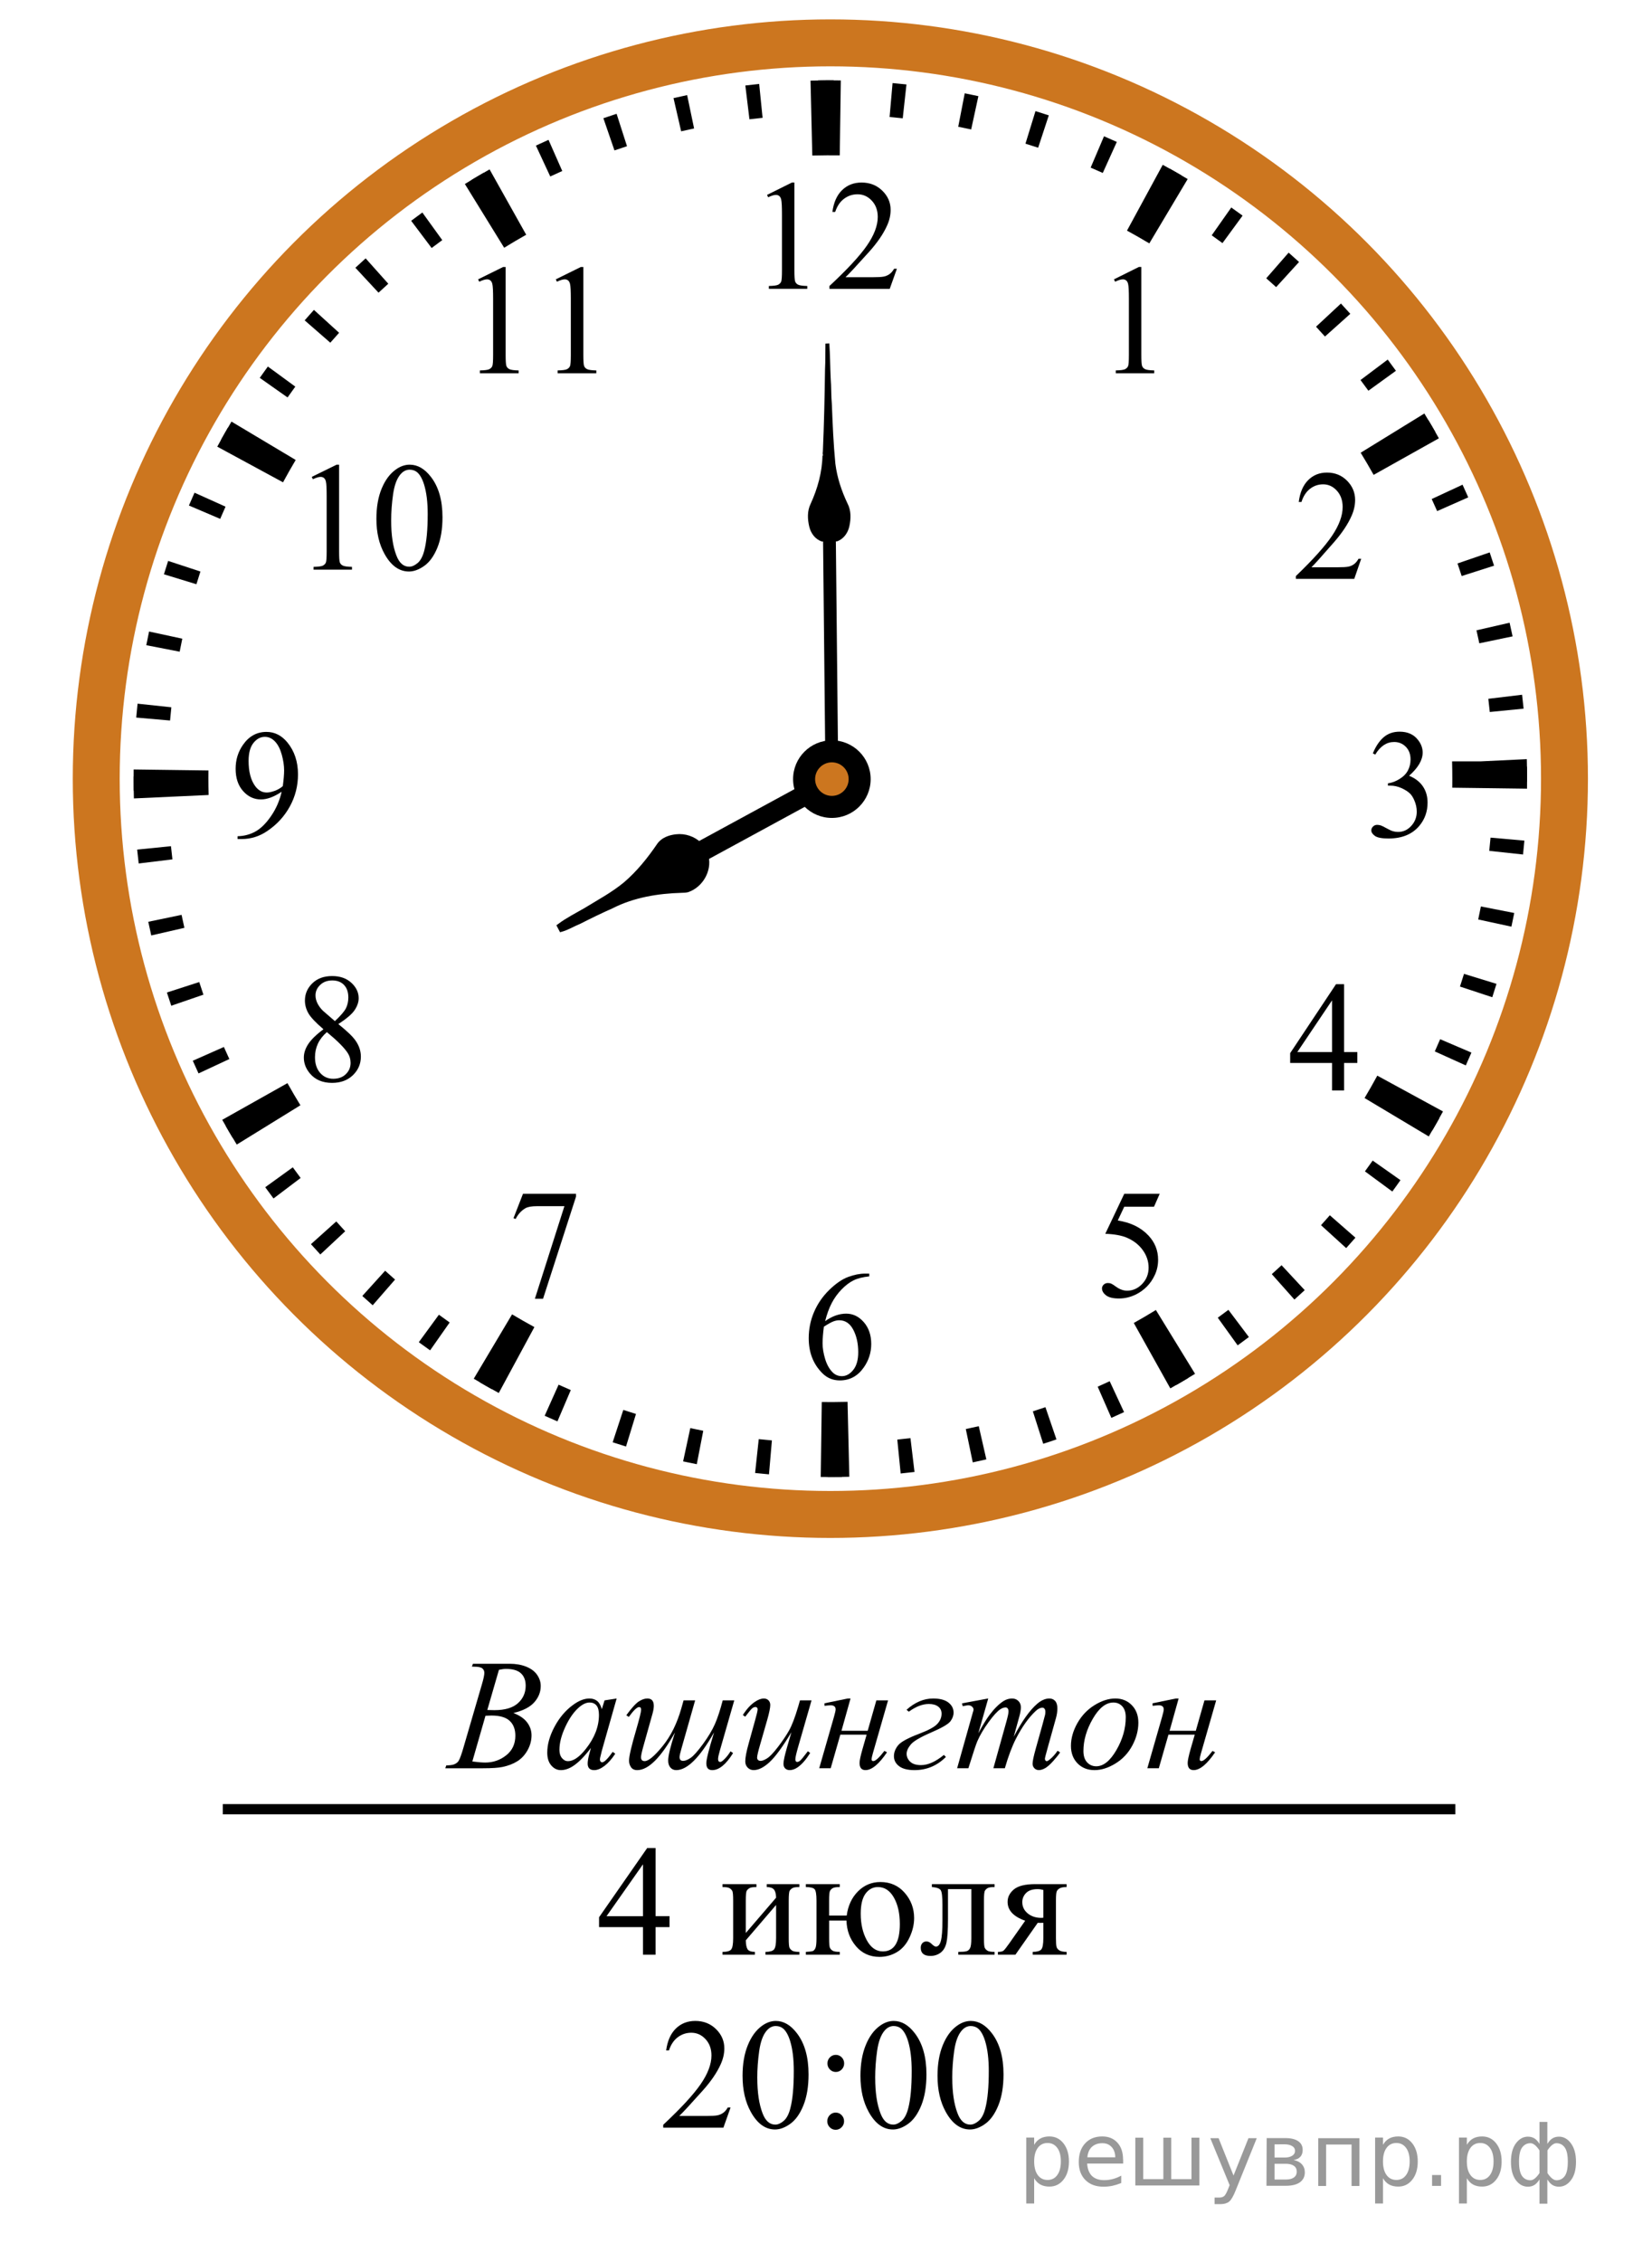 <?xml version="1.0" encoding="UTF-8"?>
<svg id="_Слой_1" xmlns="http://www.w3.org/2000/svg" width="161.5" height="220.98" version="1.1" xmlns:xlink="http://www.w3.org/1999/xlink" viewBox="0 0 161.5 220.98">
  <!-- Generator: Adobe Illustrator 29.6.1, SVG Export Plug-In . SVG Version: 2.1.1 Build 9)  -->
  <defs>
    <clipPath id="clippath">
      <rect x="27.854" y="41.85" width="19.2" height="17.94" fill="none"/>
    </clipPath>
    <clipPath id="clippath-1">
      <rect x="44.099" y="22.494" width="17.959" height="16.768" fill="none"/>
    </clipPath>
    <clipPath id="clippath-2">
      <rect x="106.271" y="22.494" width="9.601" height="16.768" fill="none"/>
    </clipPath>
    <clipPath id="clippath-3">
      <rect x="123.917" y="42.581" width="11.948" height="16.768" fill="none"/>
    </clipPath>
    <clipPath id="clippath-4">
      <rect x="123.441" y="92.563" width="11.949" height="16.768" fill="none"/>
    </clipPath>
    <clipPath id="clippath-5">
      <rect x="105.035" y="112.878" width="11.948" height="17.94" fill="none"/>
    </clipPath>
    <clipPath id="clippath-6">
      <rect x="76.233" y="120.88" width="11.949" height="17.94" fill="none"/>
    </clipPath>
    <clipPath id="clippath-7">
      <rect x="47.457" y="112.876" width="11.948" height="17.942" fill="none"/>
    </clipPath>
    <clipPath id="clippath-8">
      <rect x="27.08" y="91.832" width="11.949" height="17.941" fill="none"/>
    </clipPath>
    <clipPath id="clippath-9">
      <rect x="20.459" y="67.957" width="11.948" height="17.94" fill="none"/>
    </clipPath>
    <clipPath id="clippath-10">
      <rect x="72.359" y="14.255" width="19.2" height="16.768" fill="none"/>
    </clipPath>
    <clipPath id="clippath-11">
      <rect x="131.478" y="67.957" width="11.949" height="17.94" fill="none"/>
    </clipPath>
  </defs>
  <g>
    <line x1="81.327" y1="76.248" x2="66.282" y2="84.426" fill="none" stroke="#000" stroke-width="2"/>
    <path d="M69.029,83.723c.3,1.323-.546,2.759-1.815,3.198-.192.049-.39.053-.587.058-2.356.065-4.745.462-6.862,1.542-1.069.471-2.122.987-3.166,1.517-.582.232-1.116.574-1.722.748-.055-.102-.108-.208-.163-.313.794-.593,1.685-1.037,2.541-1.533,1.326-.815,2.711-1.552,3.913-2.55,1.276-1.092,2.337-2.412,3.281-3.797.364-.54,1.038-.767,1.66-.835.821-.097,1.672.187,2.266.762" stroke="#000" stroke-width=".5"/>
  </g>
  <g>
    <line x1="81.022" y1="46.31" x2="81.327" y2="76.222" fill="none" stroke="#000" stroke-width="1.25"/>
    <path d="M80.354,52.906c-.649-.201-1.083-.798-1.238-1.44-.177-.731-.213-1.545.129-2.237.684-1.491,1.135-3.11,1.162-4.756.023.015.067.047.085.063-.09-.134-.065-.287-.048-.44.116-2.663.174-5.327.21-7.993.044-.843.024-1.69.039-2.532.126-.007.255-.014.382-.018.077,1.133.079,2.269.133,3.403.07.85.035,1.706.115,2.555.076,1.935.155,3.868.343,5.796.17,1.353.605,2.661,1.189,3.889.362.684.337,1.503.175,2.237-.145.645-.571,1.247-1.216,1.462"/>
  </g>
  <ellipse cx="81.176" cy="76.075" rx="71.768" ry="71.888" fill="none" stroke="#cc761f" stroke-width="4.587"/>
  <path d="M81.143,144.304c-.303,0-.604-.003-.907-.006l.1-7.319c.806.008,1.618.004,2.432-.017l.089-.002.173,7.319-.082.002c-.6.014-1.203.024-1.807.024h.002ZM48.757,136.093c-.817-.447-1.642-.914-2.443-1.393l3.746-6.288c.715.425,1.45.846,2.182,1.243l-3.481,6.438s-.004,0-.004,0ZM114.411,135.644l-3.572-6.389c.728-.406,1.453-.833,2.16-1.269l3.83,6.236c-.791.488-1.605.968-2.418,1.422h0ZM23.146,111.826c-.487-.792-.964-1.605-1.421-2.42l6.376-3.583c.407.727.833,1.454,1.268,2.161l-6.223,3.84h0v.002h0ZM139.677,111.031l-6.277-3.752c.43-.724.852-1.459,1.245-2.188l6.423,3.497c-.444.813-.912,1.636-1.391,2.443h0ZM13.089,78.006l-.004-.181c-.016-.57-.022-1.176-.022-1.782,0-.289,0-.577.005-.866l7.309.097c-.003.255-.004.512-.004.769,0,.541.006,1.084.02,1.628l-7.304.335h0ZM149.282,77.054l-7.309-.096c.003-.284.005-.567.005-.853,0-.54-.006-1.084-.02-1.627v-.095h2.824l4.479-.215.003.121c.015.608.023,1.212.023,1.818,0,.314-.002.631-.005.945h.001-.002v.002h0ZM27.669,47.123l-6.429-3.484c.44-.814.909-1.638,1.389-2.448l6.279,3.748c-.429.723-.846,1.458-1.239,2.184h0ZM134.285,46.393c-.404-.723-.828-1.449-1.266-2.161l6.227-3.833c.491.797.967,1.613,1.42,2.424l-6.38,3.572h0v-.002h-.001,0ZM49.287,24.205l-3.842-6.229c.795-.492,1.61-.971,2.417-1.426l3.579,6.385c-.721.406-1.446.833-2.155,1.272h0v-.002h0ZM112.357,23.78c-.718-.429-1.453-.852-2.182-1.248l3.494-6.432c.813.446,1.634.914,2.438,1.394l-3.75,6.286h0ZM79.411,15.197l-.174-7.318.122-.003c.995-.026,1.91-.033,2.84-.017l-.105,7.319c-.831-.01-1.669-.005-2.511.015l-.172.004h0Z"/>
  <path d="M81.152,144.302h-.229l.03-3.329h.199c.335,0,.673-.002,1.011-.007l.145,3.326c-.054.001-.106.002-.162,0-.288.006-.642.009-.994.01h0ZM75.176,144.043c-.453-.04-.907-.083-1.357-.133l.356-3.308c.427.047.858.088,1.287.126l-.286,3.315h0ZM88.049,143.958l-.329-3.311c.431-.044.86-.091,1.287-.142l.396,3.305c-.451.054-.9.103-1.352.149h0v-.002h-.002ZM68.118,143.052c-.448-.086-.893-.179-1.336-.274l.701-3.252c.42.09.844.178,1.267.261l-.633,3.268h0v-.003h.001ZM95.097,142.875l-.68-3.259c.422-.088.846-.18,1.268-.277l.74,3.243c-.442.102-.883.199-1.328.293h0ZM61.2,141.325c-.438-.137-.872-.272-1.305-.415l1.04-3.162c.411.136.824.267,1.239.395l-.974,3.182h0ZM101.986,141.058l-1.013-3.169c.411-.132.82-.268,1.229-.408l1.077,3.148c-.43.15-.86.293-1.293.429h0ZM54.495,138.869c-.417-.18-.836-.363-1.248-.548l1.362-3.037c.396.179.791.352,1.192.524l-1.306,3.061h0ZM108.646,138.526l-1.336-3.047c.394-.173.785-.352,1.174-.534l1.403,3.017c-.41.19-.824.381-1.239.563h-.003,0ZM48.088,135.725c-.396-.222-.791-.448-1.184-.676l1.67-2.879c.374.218.75.435,1.129.645l-1.616,2.908h0v.002h.001ZM115.007,135.306l-1.654-2.888c.376-.216.746-.435,1.115-.655l1.709,2.854c-.389.234-.779.462-1.17.689h0ZM42.049,131.929c-.372-.263-.741-.525-1.108-.795l1.966-2.686c.349.256.699.509,1.052.758l-1.91,2.721h0v.002h0ZM120.993,131.439l-1.943-2.699c.35-.252.696-.508,1.039-.769l2.002,2.658c-.362.272-.729.543-1.096.81h-.002ZM36.435,127.524c-.342-.299-.683-.602-1.016-.908l2.232-2.466c.32.291.642.579.969.864l-2.185,2.51h0ZM126.542,126.967l-2.211-2.483c.321-.287.641-.578.955-.872l2.263,2.435c-.332.311-.669.617-1.007.92h0ZM31.315,122.561c-.308-.332-.615-.667-.917-1.006l2.476-2.22c.289.323.578.643.872.959l-2.431,2.267h0ZM131.603,121.939l-2.46-2.238c.292-.32.577-.644.861-.969l2.503,2.189c-.299.342-.601.683-.906,1.02h0v-.002h.002ZM26.738,117.089c-.273-.363-.543-.729-.81-1.098l2.696-1.944c.25.35.507.697.766,1.04l-2.653,2.005h0v-.003h0ZM136.114,116.412l-2.677-1.97c.255-.348.507-.699.757-1.054l2.716,1.913c-.263.374-.525.744-.796,1.111h0ZM22.753,111.174c-.233-.389-.464-.781-.69-1.174l2.883-1.656c.215.375.431.746.652,1.113l-2.845,1.717h0ZM140.03,110.438l-2.871-1.674c.22-.375.434-.751.644-1.13l2.901,1.622c-.222.397-.447.792-.677,1.185h.001v-.002h.004-.002ZM19.408,104.872c-.189-.41-.378-.822-.561-1.238l3.04-1.344c.173.396.351.788.534,1.178l-3.013,1.404h0ZM143.297,104.091l-3.03-1.368c.178-.396.352-.792.522-1.192l3.058,1.307c-.18.419-.363.839-.55,1.253h0ZM16.743,98.259c-.148-.428-.29-.861-.427-1.292l3.162-1.021c.132.411.27.822.409,1.233l-3.144,1.08h0ZM145.884,97.429l-3.157-1.042c.136-.411.267-.825.395-1.24l3.176.974c-.135.439-.271.873-.412,1.307h-.002ZM14.787,91.393c-.101-.445-.199-.887-.292-1.335l3.254-.677c.089.423.181.846.278,1.267l-3.238.744h0v.002h-.002ZM147.756,90.535l-3.246-.703c.09-.421.178-.846.261-1.271l3.262.638c-.09.448-.18.891-.277,1.336h0ZM13.559,84.361c-.056-.452-.104-.902-.151-1.356l3.306-.333c.043.43.092.861.142,1.288l-3.298.402h.001,0ZM148.892,83.485l-3.303-.356c.047-.43.089-.861.127-1.293l3.309.293c-.04.453-.084.905-.133,1.356h0ZM13.072,77.237l-.002-.123c-.005-.354-.008-.706-.008-1.061v-.184l3.322.017v.166c0,.336.002.674.006,1.009l.002.122-3.323.054s.003,0,.003,0ZM149.286,76.365l-3.321-.025v-.243c0-.312,0-.627-.007-.939l-.002-.135h3.323-1.595l1.588-.126.009.141c.004.353.008.706.008,1.059v.269h-.003,0ZM16.628,70.395l-3.31-.288c.041-.454.082-.906.131-1.358l3.302.353c-.046.428-.087.86-.125,1.29h0v.002h.002ZM145.64,69.558c-.042-.43-.089-.861-.14-1.286l3.299-.396c.054.452.103.904.149,1.359l-3.306.326h-.002s0-.003,0-.003ZM17.565,63.67l-3.263-.634c.087-.449.177-.892.272-1.336l3.247.699c-.09.421-.176.846-.256,1.271h0ZM144.618,62.849c-.088-.422-.18-.847-.277-1.267l3.238-.742c.101.444.197.886.292,1.333l-3.254.679h0v-.003h0ZM19.201,57.08l-3.176-.972c.134-.439.27-.872.412-1.307l3.157,1.038c-.135.411-.266.826-.393,1.241h0ZM142.894,56.279c-.131-.411-.268-.821-.407-1.229l3.145-1.08c.148.43.29.863.427,1.297l-3.165,1.012h0ZM21.527,50.694l-3.058-1.305c.179-.419.361-.838.547-1.252l3.032,1.363c-.177.396-.35.793-.521,1.194h0ZM140.496,49.935c-.173-.396-.351-.789-.532-1.18l3.014-1.401c.188.41.376.82.559,1.237l-3.041,1.344h0ZM24.509,44.588l-2.904-1.616c.221-.398.447-.794.676-1.189l2.872,1.673c-.218.375-.431.75-.641,1.13h-.004v.002h0ZM137.446,43.879c-.215-.375-.433-.747-.654-1.117l2.849-1.712c.233.388.462.779.688,1.171l-2.883,1.658h0ZM28.111,38.831l-2.717-1.914c.262-.372.523-.74.791-1.107l2.684,1.964c-.256.35-.508.702-.758,1.057h.002-.002ZM133.774,38.173c-.252-.351-.509-.699-.77-1.044l2.658-1.998c.271.363.539.728.805,1.095l-2.693,1.947h0ZM32.291,33.482l-2.507-2.183c.296-.343.599-.685.906-1.022l2.461,2.236c-.289.321-.575.643-.86.969h0ZM129.528,32.879c-.289-.324-.579-.644-.872-.96l2.434-2.264c.309.333.613.669.916,1.006l-2.478,2.218h0ZM37.005,28.595l-2.263-2.435c.332-.309.665-.616,1.003-.918l2.215,2.479c-.321.289-.64.58-.955.874h0ZM124.755,28.051c-.319-.291-.64-.577-.966-.862l2.188-2.506c.342.3.684.604,1.019.912l-2.242,2.458v-.002h0ZM42.197,24.23l-2.001-2.658c.362-.272.727-.543,1.093-.809l1.947,2.697c-.35.252-.697.511-1.041.771h.002ZM119.51,23.752c-.349-.256-.699-.511-1.053-.761l1.913-2.719c.372.263.739.526,1.106.795l-1.966,2.685h0ZM47.814,20.429l-1.713-2.851c.388-.234.778-.463,1.168-.69l1.659,2.885c-.374.216-.745.434-1.114.656h0ZM113.84,20.018c-.372-.219-.749-.434-1.127-.644l1.619-2.907c.396.223.791.449,1.185.679l-1.677,2.872h0ZM53.793,17.241l-1.403-3.016c.409-.191.82-.379,1.234-.562l1.343,3.044c-.394.175-.785.354-1.176.536h0l.002-.002h0ZM107.81,16.898c-.394-.178-.788-.352-1.187-.522l1.305-3.062c.418.18.838.363,1.252.552l-1.373,3.033h.003ZM60.07,14.697l-1.083-3.148c.427-.149.86-.292,1.292-.43l1.017,3.167c-.41.133-.819.27-1.229.41h.003ZM101.49,14.432c-.41-.136-.826-.268-1.24-.396l.979-3.18c.438.134.868.272,1.302.414l-1.041,3.162h0ZM66.589,12.829l-.746-3.244c.443-.102.885-.199,1.331-.292l.681,3.258c-.423.088-.846.181-1.266.278h0ZM94.942,12.646c-.419-.093-.843-.179-1.266-.262l.636-3.268c.448.088.893.18,1.336.278l-.706,3.252h0ZM73.266,11.657l-.401-3.304c.45-.055.901-.104,1.352-.152l.334,3.31c-.431.044-.86.093-1.287.143h0v.002h.002ZM88.252,11.558c-.426-.047-.858-.09-1.286-.128l.291-3.314c.454.04.907.084,1.358.134l-.363,3.308h0ZM80.021,11.188l-.042-3.328.141-.002c.368-.005.722-.008,1.073-.008h.308l-.021,3.329h-.285c-.334,0-.671.002-1.008.006l-.167.002h.001Z"/>
  <circle cx="81.324" cy="76.12" r="3.792"/>
  <circle cx="81.324" cy="76.119" r="1.639" fill="#cc761f"/>
  <g clip-path="url(#clippath)">
    <g>
      <path d="M30.477,46.592l2.431-1.193h.243v8.487c0,.563.022.914.069,1.053.047.138.144.244.291.318s.447.116.898.126v.274h-3.756v-.274c.471-.01.775-.051.913-.122.138-.072.233-.168.287-.289s.081-.483.081-1.086v-5.426c0-.731-.024-1.201-.073-1.408-.035-.158-.098-.274-.188-.349s-.2-.111-.327-.111c-.183,0-.435.077-.759.229l-.11-.229Z"/>
      <path d="M36.797,50.691c0-1.146.172-2.133.516-2.961.344-.827.801-1.443,1.37-1.849.442-.321.899-.482,1.37-.482.767,0,1.454.393,2.063,1.179.762.974,1.142,2.293,1.142,3.958,0,1.166-.167,2.157-.5,2.973-.334.815-.761,1.407-1.278,1.774-.519.368-1.018.553-1.499.553-.953,0-1.746-.565-2.379-1.697-.538-.955-.805-2.103-.805-3.448ZM38.241,50.876c0,1.384.169,2.513.508,3.388.28.736.697,1.104,1.253,1.104.265,0,.54-.12.824-.359.285-.24.501-.642.648-1.205.226-.85.339-2.048.339-3.595,0-1.146-.118-2.103-.354-2.868-.177-.568-.405-.972-.685-1.208-.202-.163-.445-.245-.729-.245-.334,0-.631.151-.892.452-.354.41-.594,1.056-.722,1.935-.126.88-.19,1.747-.19,2.601Z"/>
    </g>
  </g>
  <g clip-path="url(#clippath-1)">
    <g>
      <path d="M46.739,27.292l2.448-1.208h.245v8.593c0,.57.023.925.07,1.065s.145.248.293.323.45.118.905.127v.278h-3.784v-.278c.475-.01.782-.051.92-.124.138-.073.234-.17.289-.293s.082-.489.082-1.099v-5.493c0-.74-.025-1.216-.074-1.426-.035-.16-.099-.278-.189-.353-.092-.075-.201-.112-.33-.112-.184,0-.438.078-.764.232,0,0-.111-.232-.111-.232Z"/>
      <path d="M54.335,27.292l2.448-1.208h.245v8.593c0,.57.023.925.07,1.065s.145.248.293.323.45.118.905.127v.278h-3.783v-.278c.475-.01.781-.051.92-.124.138-.073.234-.17.289-.293s.082-.489.082-1.099v-5.493c0-.74-.025-1.216-.074-1.426-.035-.16-.099-.278-.189-.353-.092-.075-.202-.112-.33-.112-.184,0-.438.078-.765.232,0,0-.111-.232-.111-.232Z"/>
    </g>
  </g>
  <g clip-path="url(#clippath-2)">
    <path d="M108.903,27.291l2.431-1.208h.243v8.593c0,.57.023.925.07,1.065s.144.248.291.323.446.118.898.127v.278h-3.757v-.278c.472-.01.776-.051.914-.124.137-.073.232-.17.287-.293.054-.123.081-.489.081-1.099v-5.492c0-.74-.024-1.216-.074-1.426-.034-.16-.097-.278-.188-.353s-.2-.112-.328-.112c-.182,0-.435.078-.759.232,0,0-.109-.233-.109-.233Z"/>
  </g>
  <g clip-path="url(#clippath-3)">
    <path d="M133.069,54.598l-.677,1.959h-5.705v-.278c1.679-1.611,2.859-2.927,3.544-3.947.685-1.02,1.027-1.954,1.027-2.799,0-.646-.188-1.176-.563-1.591-.376-.416-.825-.623-1.348-.623-.476,0-.902.146-1.28.439s-.657.722-.838,1.287h-.264c.119-.926.424-1.636.916-2.131.492-.496,1.106-.743,1.844-.743.784,0,1.438.265,1.964.795.525.531.788,1.156.788,1.876,0,.515-.114,1.031-.342,1.546-.353.811-.923,1.668-1.712,2.574-1.184,1.361-1.923,2.181-2.217,2.461h2.523c.514,0,.874-.02,1.081-.06.206-.04.393-.121.56-.244.166-.123.311-.296.435-.522h.264Z"/>
  </g>
  <g clip-path="url(#clippath-4)">
    <path d="M132.694,102.787v1.066h-1.297v2.687h-1.177v-2.687h-4.093v-.961l4.484-6.739h.785v6.634s1.298,0,1.298,0ZM130.22,102.787v-5.051l-3.395,5.051h3.395Z"/>
  </g>
  <g clip-path="url(#clippath-5)">
    <path d="M113.373,116.634l-.556,1.26h-2.909l-.635,1.349c1.26.193,2.258.68,2.994,1.461.633.672.949,1.462.949,2.371,0,.529-.104,1.019-.311,1.468-.207.45-.467.833-.781,1.149-.313.316-.663.57-1.048.763-.547.272-1.107.408-1.683.408-.58,0-1.002-.103-1.266-.308s-.396-.431-.396-.679c0-.138.054-.26.163-.366s.248-.159.414-.159c.124,0,.231.02.324.059.093.04.251.141.475.304.356.258.718.386,1.084.386.556,0,1.044-.219,1.465-.656s.631-.97.631-1.597c0-.608-.188-1.175-.563-1.701-.375-.526-.894-.933-1.554-1.22-.519-.222-1.225-.351-2.118-.385l1.854-3.906h3.467Z"/>
  </g>
  <g clip-path="url(#clippath-6)">
    <path d="M84.979,124.429v.273c-.627.064-1.14.194-1.537.389s-.789.494-1.177.895c-.387.399-.708.846-.962,1.338-.254.491-.467,1.075-.638,1.752.685-.488,1.371-.733,2.061-.733.661,0,1.234.276,1.718.83.485.554.728,1.265.728,2.135,0,.84-.245,1.606-.734,2.298-.589.84-1.369,1.26-2.339,1.26-.661,0-1.222-.227-1.683-.682-.903-.885-1.355-2.031-1.355-3.439,0-.899.173-1.754.521-2.564s.843-1.529,1.487-2.156c.644-.628,1.261-1.051,1.85-1.268.59-.218,1.139-.326,1.647-.326h.413v-.002ZM80.543,129.617c-.086.668-.128,1.206-.128,1.616,0,.475.084.989.253,1.546.169.556.419.996.752,1.322.242.232.537.349.884.349.414,0,.783-.202,1.108-.608.326-.404.489-.982.489-1.734,0-.844-.162-1.576-.485-2.193s-.782-.926-1.376-.926c-.181,0-.374.039-.581.117-.206.079-.512.249-.916.511h0Z"/>
  </g>
  <g clip-path="url(#clippath-7)">
    <path d="M51.126,116.634h5.184v.282l-3.223,9.977h-.798l2.888-9.05h-2.66c-.537,0-.92.066-1.148.199-.399.229-.72.578-.963,1.053l-.207-.081s.927-2.38.927-2.38Z"/>
  </g>
  <g clip-path="url(#clippath-8)">
    <path d="M31.62,100.555c-.765-.652-1.258-1.176-1.479-1.571s-.332-.805-.332-1.23c0-.652.242-1.214.727-1.686.485-.472,1.129-.708,1.933-.708.779,0,1.407.22,1.882.66.476.44.713.941.713,1.504,0,.376-.128.759-.385,1.149-.257.391-.792.85-1.604,1.379.837.672,1.391,1.201,1.662,1.586.361.504.542,1.036.542,1.594,0,.707-.259,1.311-.777,1.813s-1.198.752-2.04.752c-.917,0-1.633-.299-2.146-.896-.409-.479-.613-1.003-.613-1.572,0-.444.144-.886.431-1.323.287-.439.782-.922,1.486-1.451ZM31.955,100.837c-.395.346-.687.723-.877,1.13-.19.408-.285.849-.285,1.323,0,.638.167,1.148.503,1.531.335.383.762.575,1.28.575.513,0,.924-.151,1.233-.452.309-.302.464-.667.464-1.097,0-.356-.091-.674-.271-.956-.338-.525-1.02-1.209-2.047-2.054h0ZM32.74,99.762c.57-.534.932-.955,1.084-1.264s.228-.659.228-1.049c0-.519-.14-.925-.421-1.219-.28-.294-.663-.441-1.148-.441s-.879.146-1.184.438-.456.632-.456,1.022c0,.257.063.514.189.771s.306.501.539.733c0,0,1.169,1.009,1.169,1.009Z"/>
  </g>
  <g clip-path="url(#clippath-9)">
    <path d="M23.226,81.972v-.274c.618-.01,1.193-.159,1.726-.448s1.047-.794,1.544-1.516.842-1.515,1.038-2.379c-.747.499-1.422.749-2.025.749-.68,0-1.262-.273-1.747-.819s-.727-1.271-.727-2.176c0-.879.242-1.663.727-2.35.585-.835,1.348-1.252,2.289-1.252.794,0,1.474.341,2.04,1.023.694.845,1.041,1.888,1.041,3.128,0,1.117-.264,2.158-.792,3.124s-1.262,1.768-2.204,2.405c-.765.524-1.6.786-2.502.786h-.408,0ZM27.647,76.806c.085-.643.128-1.156.128-1.542,0-.479-.079-.997-.235-1.553-.157-.556-.379-.982-.667-1.279-.288-.296-.615-.444-.98-.444-.423,0-.794.197-1.112.593-.319.396-.478.983-.478,1.764,0,1.042.211,1.858.635,2.446.309.425.689.638,1.141.638.219,0,.478-.055.777-.163.299-.11.563-.263.791-.46Z"/>
  </g>
  <g clip-path="url(#clippath-10)">
    <g>
      <path d="M74.987,19.041l2.431-1.208h.243v8.593c0,.57.023.925.07,1.065s.144.248.291.323.446.118.898.127v.278h-3.757v-.278c.472-.01.776-.051.914-.124.137-.073.232-.17.287-.293.054-.123.081-.489.081-1.099v-5.492c0-.74-.024-1.216-.074-1.426-.034-.16-.097-.278-.188-.353s-.2-.112-.328-.112c-.182,0-.435.078-.759.232,0,0-.109-.233-.109-.233Z"/>
      <path d="M87.68,26.261l-.7,1.959h-5.893v-.278c1.733-1.611,2.954-2.927,3.661-3.947s1.061-1.954,1.061-2.799c0-.646-.194-1.176-.582-1.591-.388-.416-.853-.623-1.393-.623-.491,0-.932.146-1.322.439-.39.292-.679.722-.865,1.287h-.272c.123-.926.438-1.636.946-2.131.509-.496,1.144-.743,1.904-.743.811,0,1.486.265,2.029.795.543.531.814,1.156.814,1.876,0,.515-.118,1.031-.354,1.546-.364.811-.953,1.668-1.769,2.574-1.223,1.361-1.986,2.181-2.29,2.461h2.607c.53,0,.902-.02,1.115-.06.214-.04.406-.121.579-.244.171-.123.321-.296.449-.522h.275,0Z"/>
    </g>
  </g>
  <g clip-path="url(#clippath-11)">
    <path d="M134.211,73.605c.275-.677.624-1.199,1.044-1.567.421-.368.945-.553,1.572-.553.774,0,1.369.262,1.782.786.314.391.471.808.471,1.252,0,.731-.441,1.488-1.326,2.269.595.242,1.044.588,1.348,1.038.305.449.457.978.457,1.586,0,.869-.267,1.623-.799,2.261-.694.83-1.699,1.245-3.017,1.245-.65,0-1.094-.084-1.329-.252s-.354-.349-.354-.541c0-.144.056-.27.168-.378.111-.109.246-.163.402-.163.119,0,.24.02.364.059.081.025.264.115.549.271.285.156.482.249.592.278.176.055.363.082.563.082.484,0,.906-.195,1.266-.586.358-.391.538-.853.538-1.386,0-.391-.083-.771-.25-1.142-.123-.277-.259-.487-.406-.63-.204-.198-.484-.377-.841-.538-.356-.16-.721-.24-1.091-.24h-.229v-.223c.376-.05.752-.19,1.13-.423.378-.231.652-.511.823-.837.172-.326.257-.685.257-1.075,0-.509-.153-.92-.46-1.234-.307-.313-.688-.471-1.144-.471-.737,0-1.353.41-1.847,1.23l-.233-.118h0Z"/>
  </g>
  <line x1="21.782" y1="176.76" x2="142.276" y2="176.76" fill="none" stroke="#000" stroke-miterlimit="10"/>
  <g>
    <path d="M71.421,205.902l-.699,1.966h-5.886v-.278c1.731-1.617,2.95-2.938,3.656-3.961.706-1.024,1.06-1.961,1.06-2.81,0-.647-.193-1.18-.581-1.596-.388-.417-.852-.625-1.391-.625-.49,0-.931.146-1.321.44-.39.293-.678.724-.864,1.291h-.272c.123-.929.438-1.642.946-2.139.507-.497,1.142-.745,1.901-.745.81,0,1.485.266,2.027.798s.813,1.16.813,1.883c0,.518-.118,1.034-.354,1.551-.363.813-.952,1.675-1.766,2.583-1.222,1.366-1.984,2.189-2.289,2.471h2.605c.529,0,.901-.021,1.114-.061.214-.04.406-.122.578-.245.171-.123.32-.297.448-.523,0,0,.275,0,.275,0Z"/>
    <path d="M72.592,202.823c0-1.165.171-2.168.515-3.009.343-.841.8-1.467,1.368-1.879.441-.326.898-.489,1.369-.489.765,0,1.452.399,2.06,1.197.761.989,1.141,2.329,1.141,4.021,0,1.185-.167,2.191-.5,3.02-.334.828-.759,1.43-1.276,1.804s-1.017.561-1.498.561c-.951,0-1.743-.575-2.376-1.725-.535-.969-.802-2.136-.802-3.501h0ZM74.033,203.01c0,1.406.17,2.553.508,3.441.28.748.696,1.122,1.251,1.122.265,0,.54-.121.824-.365.284-.243.5-.651.647-1.224.226-.863.339-2.081.339-3.652,0-1.164-.118-2.136-.354-2.914-.177-.577-.405-.986-.685-1.228-.201-.165-.443-.248-.729-.248-.333,0-.63.153-.89.459-.354.417-.594,1.072-.722,1.966-.127.894-.191,1.774-.191,2.643,0,0,.002,0,.002,0Z"/>
    <path d="M81.693,206.399c.23,0,.426.083.585.249.16.165.239.364.239.595s-.081.428-.242.591c-.162.163-.356.245-.582.245s-.418-.082-.578-.245-.239-.36-.239-.591.08-.43.239-.595c.159-.166.352-.249.578-.249ZM81.708,200.759c.226,0,.419.081.578.244s.239.36.239.592-.08.428-.239.591-.353.245-.578.245-.418-.082-.578-.245-.239-.36-.239-.591.08-.429.239-.592.352-.244.578-.244Z"/>
    <path d="M84.117,202.823c0-1.165.171-2.168.515-3.009.343-.841.8-1.467,1.368-1.879.441-.326.898-.489,1.369-.489.765,0,1.452.399,2.06,1.197.761.989,1.141,2.329,1.141,4.021,0,1.185-.167,2.191-.5,3.02-.334.828-.759,1.43-1.276,1.804s-1.017.561-1.498.561c-.951,0-1.743-.575-2.376-1.725-.535-.969-.802-2.136-.802-3.501h0ZM85.559,203.01c0,1.406.17,2.553.508,3.441.28.748.696,1.122,1.251,1.122.265,0,.54-.121.824-.365.284-.243.5-.651.647-1.224.226-.863.339-2.081.339-3.652,0-1.164-.118-2.136-.354-2.914-.177-.577-.405-.986-.685-1.228-.201-.165-.443-.248-.729-.248-.333,0-.63.153-.89.459-.354.417-.594,1.072-.722,1.966-.127.894-.191,1.774-.191,2.643,0,0,.002,0,.002,0Z"/>
    <path d="M91.651,202.823c0-1.165.171-2.168.515-3.009.343-.841.8-1.467,1.368-1.879.441-.326.898-.489,1.369-.489.765,0,1.452.399,2.06,1.197.761.989,1.141,2.329,1.141,4.021,0,1.185-.167,2.191-.5,3.02-.334.828-.759,1.43-1.276,1.804s-1.017.561-1.498.561c-.951,0-1.743-.575-2.376-1.725-.535-.969-.802-2.136-.802-3.501h0ZM93.094,203.01c0,1.406.17,2.553.508,3.441.28.748.696,1.122,1.251,1.122.265,0,.54-.121.824-.365.284-.243.5-.651.647-1.224.226-.863.339-2.081.339-3.652,0-1.164-.118-2.136-.354-2.914-.177-.577-.405-.986-.685-1.228-.201-.165-.443-.248-.729-.248-.333,0-.63.153-.89.459-.354.417-.594,1.072-.722,1.966-.127.894-.191,1.774-.191,2.643,0,0,.002,0,.002,0Z"/>
  </g>
  <g>
    <path d="M46.132,162.827l.104-.278h3.595c.604,0,1.143.095,1.616.286.473.19.827.457,1.062.798.235.342.353.703.353,1.085,0,.587-.209,1.118-.628,1.592-.418.475-1.101.825-2.046,1.051.609.231,1.057.537,1.344.919s.431.801.431,1.258c0,.507-.129.991-.386,1.453-.258.462-.588.82-.992,1.077-.404.256-.891.444-1.46.564-.406.085-1.04.128-1.902.128h-3.692l.097-.278c.386-.011.648-.048.787-.113.198-.085.339-.198.424-.339.119-.19.277-.628.475-1.311l1.805-6.183c.154-.521.23-.888.23-1.099,0-.186-.068-.333-.204-.44-.137-.108-.395-.162-.776-.162-.084,0-.164-.003-.238-.008ZM46.177,172.096c.535.07.953.105,1.255.105.773,0,1.458-.235,2.054-.707.597-.473.895-1.112.895-1.921,0-.617-.185-1.1-.553-1.445-.369-.347-.965-.52-1.787-.52-.159,0-.352.007-.58.022l-1.285,4.465ZM47.64,167.066c.322.011.555.016.698.016,1.03,0,1.797-.228,2.299-.682s.754-1.022.754-1.706c0-.517-.153-.92-.46-1.208-.307-.289-.797-.434-1.471-.434-.178,0-.406.03-.684.091l-1.137,3.923Z"/>
    <path d="M60.283,165.944l-1.449,5.106-.164.685c-.015.065-.022.121-.022.166,0,.08.024.15.074.211.04.045.089.067.148.067.064,0,.148-.04.252-.12.193-.146.451-.447.772-.903l.253.181c-.342.521-.693.92-1.055,1.193-.361.273-.696.41-1.003.41-.213,0-.373-.054-.479-.162-.106-.107-.16-.265-.16-.471,0-.245.055-.569.164-.971l.156-.565c-.649.858-1.246,1.459-1.79,1.8-.392.246-.775.369-1.151.369-.362,0-.674-.151-.936-.455-.263-.304-.394-.722-.394-1.254,0-.799.237-1.641.709-2.526.473-.887,1.074-1.596,1.802-2.128.569-.422,1.106-.633,1.612-.633.302,0,.553.081.754.241.201.161.353.427.457.799l.268-.858,1.181-.182ZM57.638,166.335c-.317,0-.653.151-1.01.452-.505.427-.955,1.06-1.348,1.897-.394.839-.59,1.597-.59,2.274,0,.342.084.611.252.81.168.198.361.298.579.298.54,0,1.127-.404,1.761-1.213.847-1.074,1.271-2.176,1.271-3.306,0-.427-.082-.735-.245-.927-.164-.19-.386-.286-.669-.286Z"/>
    <path d="M71.664,171.276c-.688,1.109-1.367,1.664-2.035,1.664-.386,0-.58-.224-.58-.67,0-.366.252-1.371.758-3.013-1.392,2.455-2.625,3.683-3.7,3.683-.233,0-.422-.084-.568-.252s-.219-.396-.219-.682c0-.467.223-1.383.668-2.749-1.372,2.455-2.603,3.683-3.692,3.683-.278,0-.48-.096-.609-.286s-.193-.404-.193-.64c0-.427.238-1.446.713-3.058.312-1.079.468-1.717.468-1.913,0-.176-.064-.264-.193-.264-.208,0-.545.321-1.01.964l-.245-.165c.525-.713.935-1.164,1.229-1.352.294-.188.57-.283.828-.283.421,0,.631.239.631.716,0,.201-.037.438-.111.712s-.386,1.387-.936,3.34c-.134.486-.201.811-.201.971,0,.251.119.377.356.377.376,0,.963-.491,1.761-1.473s1.407-2.215,1.828-3.701l.215-.76h1.129l-1.345,4.736c-.119.406-.178.675-.178.806,0,.246.116.369.349.369.208,0,.456-.1.743-.298s.688-.65,1.204-1.355.902-1.354,1.163-1.946c.26-.593.514-1.363.761-2.312h1.129l-1.419,4.939c-.109.377-.164.643-.164.798,0,.187.072.279.215.279.094,0,.243-.104.446-.312.203-.209.389-.451.557-.727l.245.173Z"/>
    <path d="M79.336,166.125l-1.292,4.487c-.193.668-.29,1.09-.29,1.266,0,.09.016.157.048.199.032.043.075.064.13.064.084,0,.177-.039.278-.117.102-.077.358-.388.769-.93l.223.173c-.391.628-.792,1.09-1.203,1.386-.272.19-.535.286-.788.286-.193,0-.344-.056-.453-.166s-.164-.253-.164-.429c0-.171.032-.396.097-.678.079-.371.305-1.18.676-2.425-.842,1.4-1.547,2.367-2.114,2.899s-1.093.798-1.579.798c-.228,0-.421-.08-.579-.241-.159-.16-.238-.363-.238-.609,0-.377.109-.954.327-1.732l.646-2.327c.158-.557.238-.903.238-1.039,0-.06-.021-.111-.063-.154-.042-.042-.088-.063-.137-.063-.104,0-.208.037-.312.112s-.339.354-.706.836l-.23-.165c.372-.583.765-1.012,1.181-1.288.317-.216.609-.324.876-.324.183,0,.333.06.45.178.116.118.174.27.174.455,0,.271-.099.756-.297,1.453l-.699,2.433c-.193.663-.29,1.082-.29,1.258,0,.096.031.172.093.229s.145.087.249.087c.164,0,.376-.083.639-.249.263-.165.613-.533,1.051-1.103.438-.57.8-1.104,1.084-1.604.285-.499.588-1.294.91-2.383l.164-.572h1.129Z"/>
    <path d="M80.6,166.411l2.28-.468h.268l-.885,3.155h2.562l.848-2.974h1.145l-1.494,5.195c-.078.286-.119.47-.119.55,0,.126.055.188.164.188.219,0,.582-.331,1.092-.994l.252.136c-.787,1.159-1.488,1.739-2.102,1.739-.387,0-.58-.233-.58-.7,0-.23.094-.678.283-1.341l.408-1.423h-2.57l-.943,3.283h-1.122l1.441-5.016c.109-.381.164-.625.164-.73,0-.271-.166-.406-.498-.406-.08,0-.277.018-.594.053v-.248Z"/>
    <path d="M88.846,167.232l-.223-.188c.822-.732,1.688-1.1,2.6-1.1.659,0,1.156.131,1.493.392.337.262.506.591.506.987,0,.291-.104.574-.312.851s-.847.646-1.916,1.106c-1.045.452-1.7.842-1.965,1.168-.266.326-.397.625-.397.896,0,.292.114.549.345.772s.586.335,1.066.335c.679,0,1.421-.331,2.229-.994l.2.195c-.861.859-1.884,1.288-3.067,1.288-.669,0-1.172-.128-1.509-.384-.336-.256-.505-.582-.505-.979,0-.371.137-.725.409-1.062.271-.336.968-.715,2.087-1.137.887-.337,1.469-.654,1.746-.953s.416-.631.416-.997c0-.297-.111-.528-.335-.697-.223-.168-.524-.252-.906-.252-.624,0-1.277.251-1.961.753Z"/>
    <path d="M96.608,165.944l-.965,3.396c.431-.798.797-1.397,1.099-1.8.471-.622.929-1.074,1.375-1.355.262-.16.537-.241.824-.241.248,0,.453.081.616.241.164.161.245.367.245.618,0,.245-.057.567-.17.964l-.528,1.912c.808-1.531,1.573-2.605,2.296-3.223.401-.342.797-.513,1.188-.513.228,0,.415.079.561.237.146.158.22.403.22.734,0,.291-.045.601-.134.927l-.817,2.929c-.178.638-.268.992-.268,1.062s.022.13.067.181c.029.035.069.053.118.053.05,0,.137-.048.261-.144.282-.221.547-.512.795-.873l.245.158c-.124.2-.344.477-.658.828s-.583.59-.806.715c-.223.126-.429.188-.616.188-.174,0-.318-.061-.435-.181s-.175-.269-.175-.444c0-.241.102-.726.305-1.453l.676-2.417c.153-.558.235-.866.245-.927.015-.096.022-.188.022-.278,0-.126-.027-.224-.082-.294-.06-.07-.126-.105-.2-.105-.208,0-.429.108-.661.324-.684.638-1.322,1.531-1.917,2.681-.391.758-.758,1.729-1.1,2.914h-1.121l1.271-4.556c.138-.492.208-.821.208-.986,0-.136-.027-.236-.082-.302s-.121-.098-.201-.098c-.163,0-.336.061-.52.181-.297.196-.68.615-1.147,1.258-.469.643-.831,1.258-1.089,1.845-.124.276-.418,1.162-.884,2.658h-1.1l1.375-4.88.178-.633c.035-.095.052-.165.052-.21,0-.11-.049-.21-.148-.298-.099-.088-.226-.132-.379-.132-.064,0-.242.03-.534.091l-.067-.279,2.562-.475Z"/>
    <path d="M111.287,168.301c0,.753-.197,1.499-.591,2.236-.394.738-.942,1.323-1.646,1.755s-1.387.647-2.05.647c-.679,0-1.232-.22-1.661-.659-.428-.438-.643-1.008-.643-1.705,0-.738.21-1.479.628-2.222.419-.743.979-1.33,1.679-1.762.701-.432,1.378-.648,2.032-.648s1.192.219,1.615.655c.424.438.636,1.005.636,1.702ZM110.054,167.782c0-.467-.112-.824-.338-1.073-.226-.248-.517-.373-.873-.373-.728,0-1.397.529-2.01,1.586-.611,1.057-.917,2.107-.917,3.151,0,.477.119.845.356,1.103.238.259.537.389.899.389.698,0,1.353-.526,1.965-1.578.611-1.052.917-2.12.917-3.204Z"/>
    <path d="M112.676,166.411l2.28-.468h.268l-.884,3.155h2.562l.847-2.974h1.145l-1.493,5.195c-.079.286-.119.47-.119.55,0,.126.055.188.163.188.219,0,.582-.331,1.093-.994l.252.136c-.787,1.159-1.488,1.739-2.102,1.739-.387,0-.58-.233-.58-.7,0-.23.094-.678.282-1.341l.409-1.423h-2.57l-.943,3.283h-1.122l1.441-5.016c.108-.381.163-.625.163-.73,0-.271-.166-.406-.498-.406-.079,0-.277.018-.594.053v-.248Z"/>
  </g>
  <g>
    <path d="M65.454,187.209v1.069h-1.362v2.696h-1.234v-2.696h-4.294v-.964l4.706-6.762h.823v6.656h1.362ZM62.858,187.209v-5.067l-3.561,5.067h3.561Z"/>
    <g>
      <path d="M72.91,188.851l2.962-3.448c-.01-.387-.082-.655-.217-.806-.135-.151-.367-.229-.696-.233v-.286h3.187v.286c-.334,0-.559.033-.673.102-.115.067-.205.151-.269.252-.065.101-.098.427-.098.979v3.659c0,.532.027.85.083.953.055.103.141.193.258.271.117.078.35.117.699.117v.278h-3.314v-.278c.414,0,.69-.077.83-.229.14-.153.209-.523.209-1.111v-3.245l-2.962,3.456c.01.427.07.721.179.881.11.161.347.244.711.249v.278h-3.165v-.278c.444,0,.728-.082.853-.245.125-.163.187-.528.187-1.096v-3.659c0-.537-.028-.855-.083-.953s-.14-.186-.254-.264c-.115-.077-.349-.116-.703-.116v-.286h3.314v.286c-.334,0-.559.033-.673.102-.115.067-.205.151-.27.252s-.097.427-.097.979v3.154Z"/>
      <path d="M82.754,187.639h-1.698v1.717c0,.518.025.83.075.938.05.108.134.202.254.282.12.081.356.121.71.121v.278h-3.314v-.278c.344-.016.569-.042.673-.079.105-.038.192-.135.262-.29s.104-.479.104-.972v-3.659c0-.603-.06-.975-.179-1.115-.12-.141-.407-.213-.861-.218v-.286h3.314v.286c-.344,0-.576.037-.696.112s-.207.167-.262.275c-.055.107-.083.423-.083.945v1.453h1.721c.13-.969.497-1.757,1.104-2.365.606-.606,1.336-.911,2.188-.911.973,0,1.766.352,2.379,1.055s.92,1.526.92,2.47c0,.623-.15,1.255-.452,1.897-.302.644-.714,1.119-1.234,1.428-.521.309-1.089.463-1.702.463-.942,0-1.71-.349-2.301-1.047-.591-.697-.898-1.531-.924-2.5ZM85.829,184.364c-.489,0-.892.212-1.209.636-.316.425-.475,1.081-.475,1.97,0,1.004.198,1.868.595,2.594s.919,1.088,1.567,1.088c1.107,0,1.661-.891,1.661-2.673,0-1.044-.194-1.907-.584-2.591-.389-.683-.907-1.023-1.556-1.023Z"/>
      <path d="M91.104,184.078h6.128v.286c-.34,0-.565.033-.678.102-.112.067-.2.151-.266.252-.064.101-.097.427-.097.979v3.659c0,.532.027.85.082.953.055.103.141.193.258.271.117.078.351.117.7.117v.278h-3.547v-.278c.384,0,.649-.021.797-.061s.264-.137.348-.29c.085-.153.128-.483.128-.99v-4.789h-2.282v2.906c0,1.1-.049,1.872-.146,2.316-.098.443-.29.772-.576.986-.287.213-.615.319-.984.319-.639,0-.957-.266-.957-.798,0-.181.051-.329.153-.444.102-.115.235-.173.4-.173.174,0,.336.072.486.218.194.191.341.286.441.286.224,0,.388-.189.489-.568.103-.379.153-1.043.153-1.991v-1.521c0-.783-.056-1.26-.168-1.431s-.4-.273-.864-.309v-.286Z"/>
      <path d="M104.271,184.078v.286c-.31,0-.537.042-.685.128-.147.085-.243.193-.288.323-.045.131-.067.425-.067.882v3.659c0,.437.021.725.06.862.04.138.137.252.288.343.152.09.383.136.692.136v.278h-3.314v-.278c.414,0,.691-.077.831-.229.14-.153.209-.523.209-1.111v-1.498l-.307.007c-.045,0-.125-.002-.239-.007l-2.185,3.117h-1.706v-.278c.249,0,.423-.034.521-.102.097-.068.277-.29.542-.667l1.601-2.274c-1.146-.401-1.721-1.017-1.721-1.845,0-.467.206-.872.617-1.216.412-.344,1.114-.516,2.106-.516h3.045ZM101.997,184.65c-.194-.056-.379-.083-.554-.083-.504,0-.88.125-1.13.376-.249.252-.374.55-.374.896,0,.441.178.809.531,1.1.354.291.801.437,1.34.437.055,0,.117-.005.187-.015v-2.711Z"/>
    </g>
  </g>
<g style="stroke:none;fill:#000;fill-opacity:0.40"><path d="m 101.1,212.8 v 2.48 h -0.77 v -6.44 h 0.77 v 0.71 q 0.24,-0.42 0.61,-0.62 0.37,-0.20 0.88,-0.20 0.85,0 1.38,0.68 0.53,0.68 0.53,1.77 0,1.10 -0.53,1.77 -0.53,0.68 -1.38,0.68 -0.51,0 -0.88,-0.20 -0.37,-0.20 -0.61,-0.62 z m 2.61,-1.63 q 0,-0.85 -0.35,-1.32 -0.35,-0.48 -0.95,-0.48 -0.61,0 -0.96,0.48 -0.35,0.48 -0.35,1.32 0,0.85 0.35,1.33 0.35,0.48 0.96,0.48 0.61,0 0.95,-0.48 0.35,-0.48 0.35,-1.33 z"/><path d="m 109.8,211.0 v 0.38 h -3.52 q 0.05,0.79 0.47,1.21 0.43,0.41 1.19,0.41 0.44,0 0.85,-0.11 0.42,-0.11 0.82,-0.33 v 0.72 q -0.41,0.17 -0.85,0.27 -0.43,0.09 -0.88,0.09 -1.12,0 -1.77,-0.65 -0.65,-0.65 -0.65,-1.76 0,-1.15 0.62,-1.82 0.62,-0.68 1.67,-0.68 0.94,0 1.49,0.61 0.55,0.60 0.55,1.65 z m -0.77,-0.23 q -0.01,-0.63 -0.35,-1.00 -0.34,-0.38 -0.91,-0.38 -0.64,0 -1.03,0.36 -0.38,0.36 -0.44,1.02 z"/><path d="m 114.5,212.9 h 1.98 v -4.05 h 0.77 v 4.67 h -6.26 v -4.67 h 0.77 v 4.05 h 1.97 v -4.05 h 0.77 z"/><path d="m 120.8,214.0 q -0.33,0.83 -0.63,1.09 -0.31,0.25 -0.82,0.25 h -0.61 v -0.64 h 0.45 q 0.32,0 0.49,-0.15 0.17,-0.15 0.39,-0.71 l 0.14,-0.35 -1.89,-4.59 h 0.81 l 1.46,3.65 1.46,-3.65 h 0.81 z"/><path d="m 124.6,211.4 v 1.54 h 1.09 q 0.53,0 0.80,-0.20 0.28,-0.20 0.28,-0.57 0,-0.38 -0.28,-0.57 -0.28,-0.20 -0.80,-0.20 z m 0,-1.90 v 1.29 h 1.01 q 0.43,0 0.71,-0.17 0.28,-0.17 0.28,-0.48 0,-0.31 -0.28,-0.47 -0.28,-0.17 -0.71,-0.17 z m -0.77,-0.61 h 1.82 q 0.82,0 1.26,0.30 0.44,0.30 0.44,0.85 0,0.43 -0.23,0.68 -0.23,0.25 -0.67,0.31 0.53,0.10 0.82,0.42 0.29,0.32 0.29,0.79 0,0.62 -0.48,0.97 -0.48,0.34 -1.37,0.34 h -1.90 z"/><path d="m 132.9,208.9 v 4.67 h -0.77 v -4.05 h -2.49 v 4.05 h -0.77 v -4.67 z"/><path d="m 135.2,212.8 v 2.48 h -0.77 v -6.44 h 0.77 v 0.71 q 0.24,-0.42 0.61,-0.62 0.37,-0.20 0.88,-0.20 0.85,0 1.38,0.68 0.53,0.68 0.53,1.77 0,1.10 -0.53,1.77 -0.53,0.68 -1.38,0.68 -0.51,0 -0.88,-0.20 -0.37,-0.20 -0.61,-0.62 z m 2.61,-1.63 q 0,-0.85 -0.35,-1.32 -0.35,-0.48 -0.95,-0.48 -0.61,0 -0.96,0.48 -0.35,0.48 -0.35,1.32 0,0.85 0.35,1.33 0.35,0.48 0.96,0.48 0.61,0 0.95,-0.48 0.35,-0.48 0.35,-1.33 z"/><path d="m 140.0,212.5 h 0.88 v 1.06 h -0.88 z"/><path d="m 143.4,212.8 v 2.48 h -0.77 v -6.44 h 0.77 v 0.71 q 0.24,-0.42 0.61,-0.62 0.37,-0.20 0.88,-0.20 0.85,0 1.38,0.68 0.53,0.68 0.53,1.77 0,1.10 -0.53,1.77 -0.53,0.68 -1.38,0.68 -0.51,0 -0.88,-0.20 -0.37,-0.20 -0.61,-0.62 z m 2.61,-1.63 q 0,-0.85 -0.35,-1.32 -0.35,-0.48 -0.95,-0.48 -0.61,0 -0.96,0.48 -0.35,0.48 -0.35,1.32 0,0.85 0.35,1.33 0.35,0.48 0.96,0.48 0.61,0 0.95,-0.48 0.35,-0.48 0.35,-1.33 z"/><path d="m 148.5,211.2 q 0,0.98 0.30,1.40 0.30,0.41 0.82,0.41 0.41,0 0.88,-0.70 v -2.22 q -0.47,-0.70 -0.88,-0.70 -0.51,0 -0.82,0.42 -0.30,0.41 -0.30,1.39 z m 2,4.10 v -2.37 q -0.24,0.39 -0.51,0.55 -0.27,0.16 -0.62,0.16 -0.70,0 -1.18,-0.64 -0.48,-0.65 -0.48,-1.79 0,-1.15 0.48,-1.80 0.49,-0.66 1.18,-0.66 0.35,0 0.62,0.16 0.28,0.16 0.51,0.55 v -2.15 h 0.77 v 2.15 q 0.24,-0.39 0.51,-0.55 0.28,-0.16 0.62,-0.16 0.70,0 1.18,0.66 0.49,0.66 0.49,1.80 0,1.15 -0.49,1.79 -0.48,0.64 -1.18,0.64 -0.35,0 -0.62,-0.16 -0.27,-0.16 -0.51,-0.55 v 2.37 z m 2.77,-4.10 q 0,-0.98 -0.30,-1.39 -0.30,-0.42 -0.81,-0.42 -0.41,0 -0.88,0.70 v 2.22 q 0.47,0.70 0.88,0.70 0.51,0 0.81,-0.41 0.30,-0.42 0.30,-1.40 z"/></g></svg>
<!--File created and owned by https://sdamgia.ru. Copying is prohibited. All rights reserved.-->
